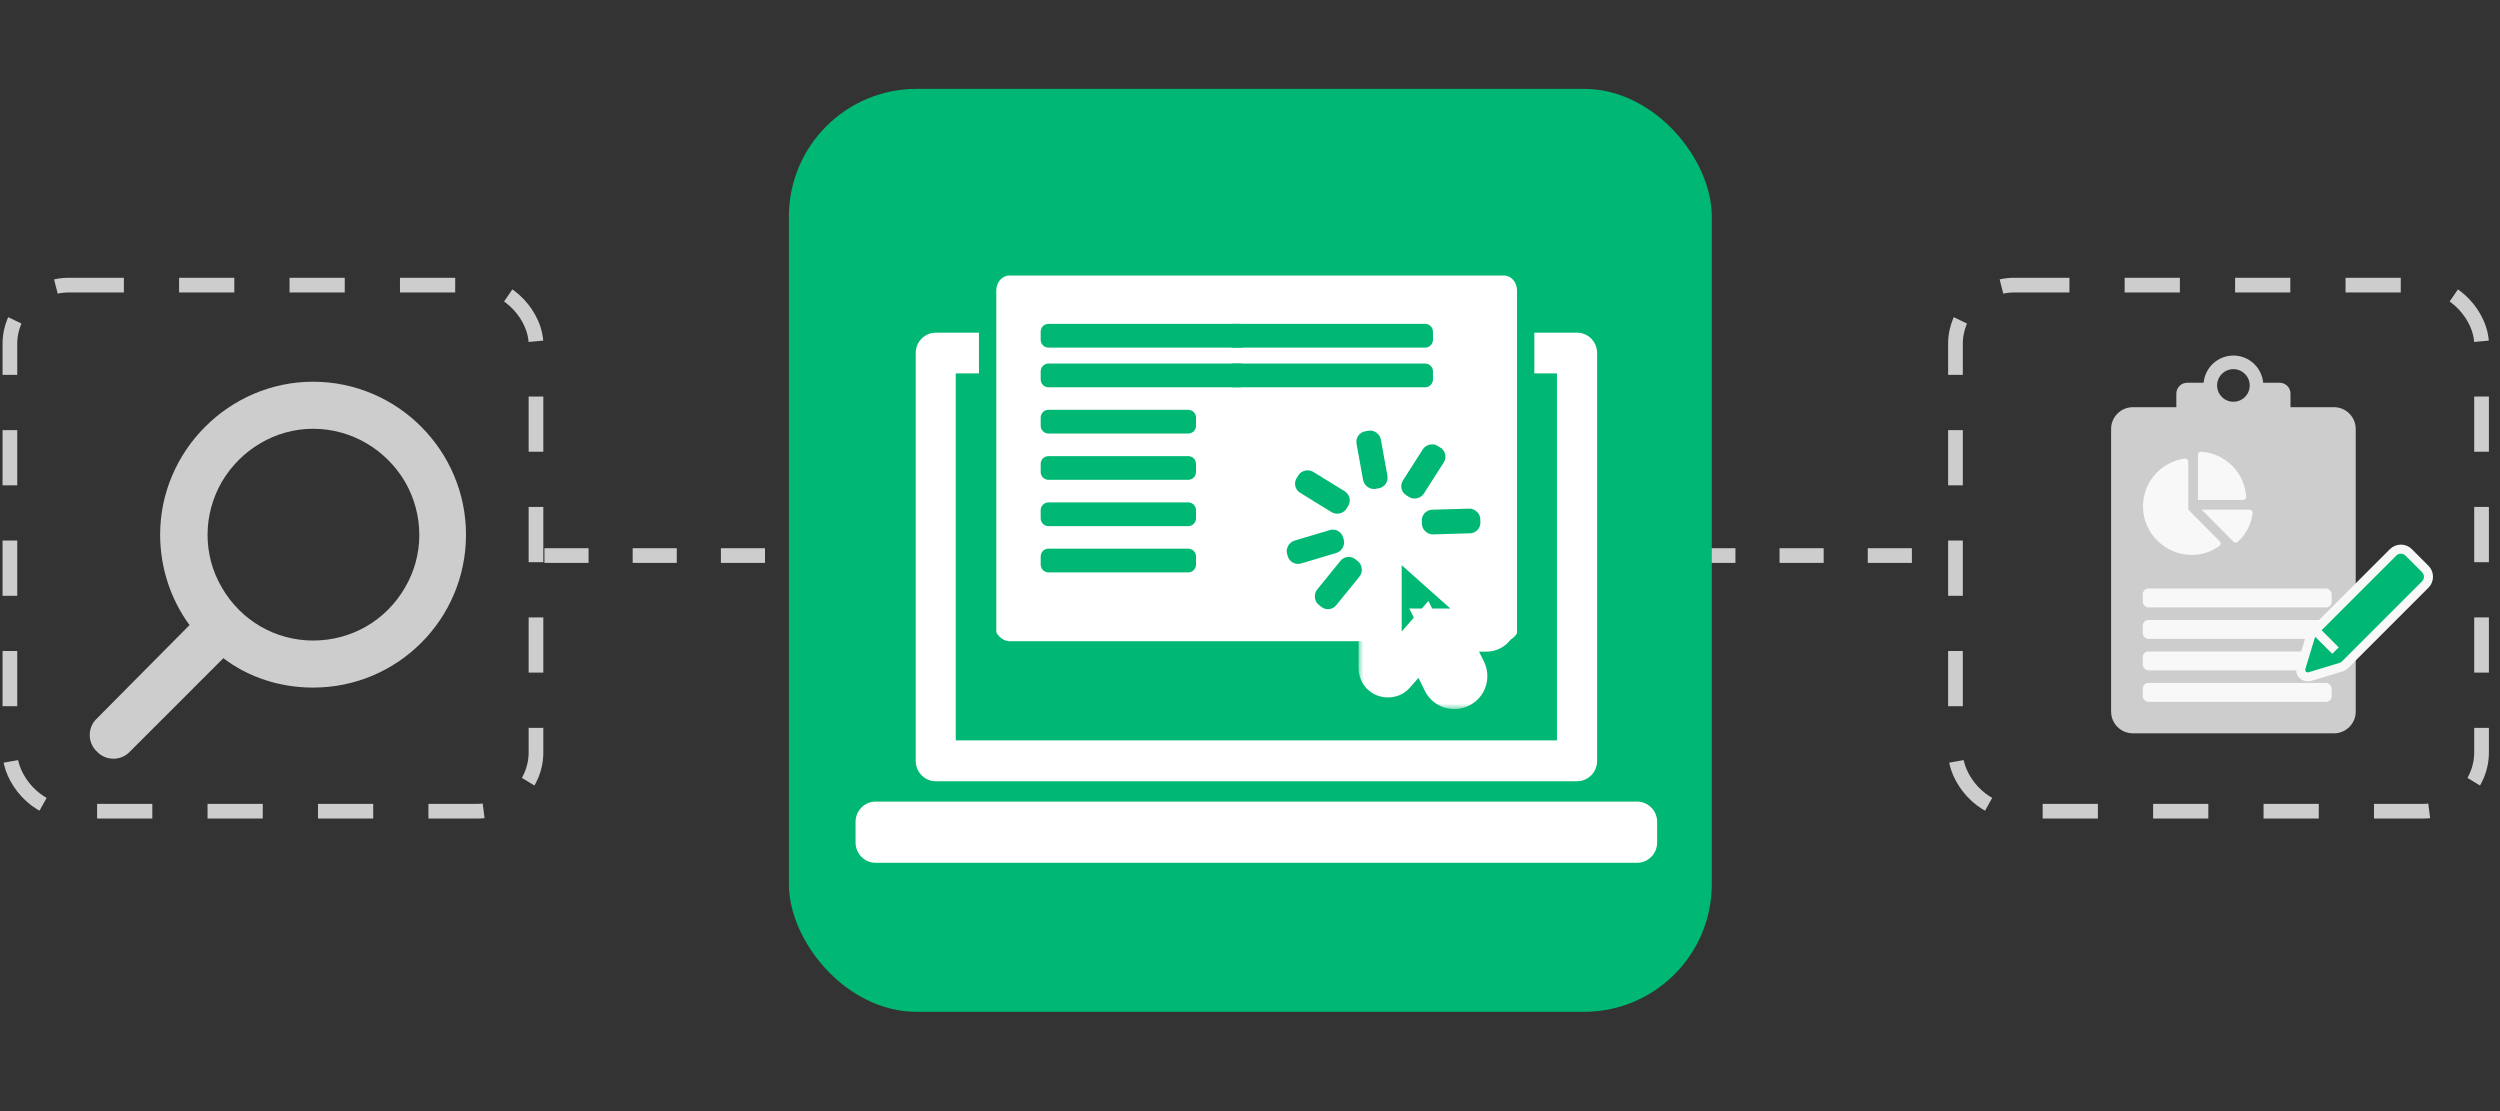 <?xml version="1.0" encoding="utf-8"?>
<svg xmlns="http://www.w3.org/2000/svg" width="225" height="100" viewBox="0 0 225 100" fill="none">
<rect x="0" y="0" width="225" height="100" fill="#333333" stroke="none"/>
<rect x="0.891" y="25.661" width="47.347" height="47.347" rx="5.287" stroke="#CDCDCE" stroke-width="1.322" stroke-dasharray="4.97 4.97"/>
<rect x="175.992" y="25.661" width="47.347" height="47.347" rx="5.287" stroke="#CDCDCE" stroke-width="1.322" stroke-dasharray="4.97 4.97"/>
<path d="M49 50L175 50" stroke="#CDCDCE" stroke-width="1.322" stroke-dasharray="3.97 3.97"/>
<rect x="71" y="8" width="83.062" height="83.062" rx="11.492" fill="#00B873"/>
<path d="M141.94 29.942H84.215C83.221 29.942 82.415 30.762 82.415 31.774V68.478C82.415 69.49 83.221 70.311 84.215 70.311H141.94C142.935 70.311 143.741 69.49 143.741 68.478V31.774C143.741 30.762 142.935 29.942 141.94 29.942Z" fill="white"/>
<path d="M147.343 72.143H78.801C77.806 72.143 77 72.963 77 73.975V75.819C77 76.831 77.806 77.651 78.801 77.651H147.343C148.337 77.651 149.144 76.831 149.144 75.819V73.975C149.144 72.963 148.337 72.143 147.343 72.143Z" fill="white"/>
<path d="M140.127 33.606H86.017V66.634H140.127V33.606Z" fill="#00B873"/>
<rect x="89.496" y="24.388" width="47.206" height="33.322" rx="1.388" fill="white"/>
<path d="M135.36 24.8C136.009 24.8 136.532 25.404 136.532 26.153V57.334C136.532 58.083 136.009 58.687 135.36 58.687H90.838C90.19 58.687 89.666 58.083 89.666 57.334V26.153C89.666 25.404 90.19 24.8 90.838 24.8H135.36ZM135.36 23H90.838C89.332 23 88.107 24.413 88.107 26.153V57.334C88.107 59.074 89.332 60.487 90.838 60.487H135.36C136.867 60.487 138.091 59.074 138.091 57.334V26.153C138.091 24.413 136.867 23 135.36 23Z" fill="#00B873"/>
<path d="M111.604 29.148H94.363C93.975 29.148 93.661 29.462 93.661 29.85V30.582C93.661 30.97 93.975 31.284 94.363 31.284H111.604C111.992 31.284 112.306 30.97 112.306 30.582V29.85C112.306 29.462 111.992 29.148 111.604 29.148Z" fill="#00B873"/>
<path d="M128.265 29.148H111.024C110.636 29.148 110.322 29.462 110.322 29.85V30.582C110.322 30.97 110.636 31.284 111.024 31.284H128.265C128.653 31.284 128.967 30.97 128.967 30.582V29.85C128.967 29.462 128.653 29.148 128.265 29.148Z" fill="#00B873"/>
<path d="M128.265 32.719H111.024C110.636 32.719 110.322 33.033 110.322 33.421V34.153C110.322 34.541 110.636 34.855 111.024 34.855H128.265C128.653 34.855 128.967 34.541 128.967 34.153V33.421C128.967 33.033 128.653 32.719 128.265 32.719Z" fill="#00B873"/>
<path d="M111.604 32.719H94.363C93.975 32.719 93.661 33.033 93.661 33.421V34.153C93.661 34.541 93.975 34.855 94.363 34.855H111.604C111.992 34.855 112.306 34.541 112.306 34.153V33.421C112.306 33.033 111.992 32.719 111.604 32.719Z" fill="#00B873"/>
<path d="M106.94 41.05H94.363C93.975 41.05 93.661 41.364 93.661 41.751V42.484C93.661 42.871 93.975 43.185 94.363 43.185H106.94C107.328 43.185 107.642 42.871 107.642 42.484V41.751C107.642 41.364 107.328 41.05 106.94 41.05Z" fill="#00B873"/>
<path d="M106.94 45.215H94.363C93.975 45.215 93.661 45.529 93.661 45.916V46.649C93.661 47.036 93.975 47.351 94.363 47.351H106.94C107.328 47.351 107.642 47.036 107.642 46.649V45.916C107.642 45.529 107.328 45.215 106.94 45.215Z" fill="#00B873"/>
<path d="M106.94 49.38H94.363C93.975 49.38 93.661 49.694 93.661 50.082V50.814C93.661 51.202 93.975 51.516 94.363 51.516H106.94C107.328 51.516 107.642 51.202 107.642 50.814V50.082C107.642 49.694 107.328 49.38 106.94 49.38Z" fill="#00B873"/>
<path d="M106.94 36.884H94.363C93.975 36.884 93.661 37.198 93.661 37.586V38.319C93.661 38.706 93.975 39.02 94.363 39.02H106.94C107.328 39.02 107.642 38.706 107.642 38.319V37.586C107.642 37.198 107.328 36.884 106.94 36.884Z" fill="#00B873"/>
<mask id="path-18-outside-1_11099_1700" maskUnits="userSpaceOnUse" x="122.213" y="44.83" width="15" height="19" fill="black">
<rect fill="white" x="122.213" y="44.83" width="15" height="19"/>
<path d="M124.213 48.213C124.213 47.794 124.535 47.44 124.954 47.44C125.115 47.44 125.308 47.537 125.436 47.633L134.255 55.487C134.416 55.616 134.513 55.809 134.513 56.002C134.513 56.42 134.191 56.71 133.773 56.71H129.975L131.809 60.379C132.067 60.894 131.874 61.506 131.359 61.763C130.844 62.021 130.232 61.828 129.975 61.313L128.108 57.547L125.436 60.605C125.308 60.766 125.115 60.83 124.921 60.83C124.503 60.83 124.213 60.54 124.213 60.122V48.213Z"/>
</mask>
<path d="M124.213 48.213C124.213 47.794 124.535 47.44 124.954 47.44C125.115 47.44 125.308 47.537 125.436 47.633L134.255 55.487C134.416 55.616 134.513 55.809 134.513 56.002C134.513 56.42 134.191 56.71 133.773 56.71H129.975L131.809 60.379C132.067 60.894 131.874 61.506 131.359 61.763C130.844 62.021 130.232 61.828 129.975 61.313L128.108 57.547L125.436 60.605C125.308 60.766 125.115 60.83 124.921 60.83C124.503 60.83 124.213 60.54 124.213 60.122V48.213Z" fill="#00B873"/>
<path d="M125.436 47.633L126.726 46.186L126.665 46.131L126.6 46.083L125.436 47.633ZM134.255 55.487L132.966 56.935L133.004 56.969L133.044 57.001L134.255 55.487ZM129.975 56.71V54.771H126.838L128.241 57.577L129.975 56.71ZM129.975 61.313L128.238 62.174L128.241 62.18L129.975 61.313ZM128.108 57.547L129.845 56.686L128.557 54.087L126.648 56.271L128.108 57.547ZM125.436 60.605L123.976 59.329L123.949 59.361L123.923 59.393L125.436 60.605ZM124.213 48.213H126.152C126.152 48.756 125.712 49.379 124.954 49.379V47.44V45.502C123.359 45.502 122.275 46.833 122.275 48.213H124.213ZM124.954 47.44V49.379C124.805 49.379 124.688 49.358 124.614 49.339C124.538 49.32 124.481 49.299 124.443 49.283C124.375 49.253 124.322 49.221 124.273 49.184L125.436 47.633L126.6 46.083C126.339 45.887 125.732 45.502 124.954 45.502V47.44ZM125.436 47.633L124.147 49.081L132.966 56.935L134.255 55.487L135.545 54.039L126.726 46.186L125.436 47.633ZM134.255 55.487L133.044 57.001C132.781 56.79 132.574 56.442 132.574 56.002H134.513H136.452C136.452 55.176 136.052 54.441 135.467 53.973L134.255 55.487ZM134.513 56.002H132.574C132.574 55.69 132.705 55.351 132.972 55.1C133.229 54.858 133.532 54.771 133.773 54.771V56.71V58.649C135.146 58.649 136.452 57.603 136.452 56.002H134.513ZM133.773 56.71V54.771H129.975V56.71V58.649H133.773V56.71ZM129.975 56.71L128.241 57.577L130.075 61.246L131.809 60.379L133.543 59.512L131.709 55.843L129.975 56.71ZM131.809 60.379L130.075 61.246C129.87 60.835 130.017 60.266 130.492 60.029L131.359 61.763L132.226 63.497C133.73 62.745 134.264 60.953 133.543 59.512L131.809 60.379ZM131.359 61.763L130.492 60.029C130.903 59.824 131.472 59.971 131.709 60.446L129.975 61.313L128.241 62.18C128.993 63.684 130.785 64.218 132.226 63.497L131.359 61.763ZM129.975 61.313L131.712 60.452L129.845 56.686L128.108 57.547L126.371 58.408L128.238 62.174L129.975 61.313ZM128.108 57.547L126.648 56.271L123.976 59.329L125.436 60.605L126.896 61.88L129.568 58.822L128.108 57.547ZM125.436 60.605L123.923 59.393C124.262 58.969 124.707 58.891 124.921 58.891V60.83V62.769C125.522 62.769 126.353 62.562 126.95 61.816L125.436 60.605ZM124.921 60.83V58.891C125.171 58.891 125.505 58.986 125.781 59.262C126.058 59.538 126.152 59.872 126.152 60.122H124.213H122.275C122.275 60.79 122.514 61.478 123.04 62.004C123.565 62.529 124.253 62.769 124.921 62.769V60.83ZM124.213 60.122H126.152V48.213H124.213H122.275V60.122H124.213Z" fill="white" mask="url(#path-18-outside-1_11099_1700)"/>
<rect x="122.323" y="39.272" width="1.521" height="4.564" rx="0.609" transform="rotate(-10.296 122.323 39.272)" fill="#00B873" stroke="#00B873" stroke-width="0.7"/>
<rect x="116.675" y="43.732" width="1.521" height="4.564" rx="0.609" transform="rotate(-58.36 116.675 43.732)" fill="#00B873" stroke="#00B873" stroke-width="0.7"/>
<rect width="1.521" height="4.564" rx="0.609" transform="matrix(-0.843 -0.539 -0.539 0.843 129.973 40.916)" fill="#00B873" stroke="#00B873" stroke-width="0.7"/>
<rect width="1.521" height="4.564" rx="0.609" transform="matrix(-0.029 -1 -1 0.029 132.903 47.63)" fill="#00B873" stroke="#00B873" stroke-width="0.7"/>
<rect x="116.413" y="50.553" width="1.439" height="4.555" rx="0.609" transform="rotate(-106.673 116.413 50.553)" fill="#00B873" stroke="#00B873" stroke-width="0.7"/>
<rect x="119.602" y="54.725" width="1.521" height="4.564" rx="0.609" transform="rotate(-140.932 119.602 54.725)" fill="#00B873" stroke="#00B873" stroke-width="0.7"/>
<path d="M201.007 32C202.41 32 203.562 33.075 203.686 34.446H205.165C205.705 34.446 206.144 34.884 206.144 35.425V36.648H210.058C211.138 36.648 212.015 37.524 212.015 38.605V64.043C212.015 65.124 211.138 66 210.058 66H191.957C190.876 66 190 65.124 190 64.043V38.605C190 37.524 190.876 36.648 191.957 36.648H195.87V35.425C195.87 34.885 196.308 34.446 196.849 34.446H198.328C198.452 33.075 199.603 32 201.007 32ZM201.007 33.223C200.196 33.223 199.539 33.88 199.539 34.69C199.539 35.501 200.196 36.158 201.007 36.158C201.817 36.158 202.475 35.501 202.475 34.69C202.474 33.88 201.817 33.223 201.007 33.223Z" fill="#CDCDCE"/>
<path d="M202.448 45.868C202.63 45.868 202.775 46.032 202.739 46.195C202.611 47.212 202.121 48.102 201.413 48.756C201.304 48.865 201.122 48.865 201.013 48.756L198.143 45.868H202.448ZM202.157 44.706C202.176 44.869 202.03 44.996 201.867 44.996H197.816V40.946C197.816 40.783 197.944 40.637 198.107 40.656C200.287 40.801 202.012 42.526 202.157 44.706ZM196.945 45.868L199.76 48.702C199.887 48.829 199.887 49.047 199.742 49.138C199.051 49.646 198.198 49.937 197.29 49.937C194.947 49.973 192.949 48.066 192.876 45.741C192.785 43.471 194.438 41.582 196.618 41.273C196.781 41.255 196.945 41.4 196.945 41.564V45.868Z" fill="#F8F8F8"/>
<rect x="192.849" y="55.8" width="17" height="1.7" rx="0.506" fill="#F8F8F8"/>
<rect x="192.849" y="52.967" width="17" height="1.7" rx="0.506" fill="#F8F8F8"/>
<rect x="192.849" y="58.633" width="17" height="1.7" rx="0.506" fill="#F8F8F8"/>
<rect x="192.849" y="61.467" width="17" height="1.7" rx="0.506" fill="#F8F8F8"/>
<path d="M215.381 49.711C215.765 49.327 216.393 49.327 216.777 49.711L218.275 51.209C218.659 51.593 218.659 52.22 218.275 52.604L211.073 59.806C210.986 59.893 210.887 59.962 210.777 60.011L210.663 60.053L207.882 60.896L207.88 60.897C207.391 61.042 206.944 60.585 207.089 60.103V60.102L207.929 57.334C207.956 57.235 208 57.16 208.03 57.11L208.297 56.663L208.667 57.031L209.905 58.267L209.909 58.263L208.369 56.722L208.657 56.434L215.381 49.711Z" fill="#00B873" stroke="#F8F8F8" stroke-width="0.815"/>
<path d="M208.596 56.306L208.3 56.644L208.455 57.151L215.635 49.971L215.494 49.548L208.596 56.306Z" fill="#F8F8F8"/>
<path d="M14.412 48.119C14.412 51.163 15.405 54.008 17.059 56.258L8.722 64.662C7.861 65.456 7.861 66.845 8.722 67.639C9.516 68.5 10.905 68.5 11.699 67.639L20.103 59.236C22.353 60.956 25.198 61.883 28.176 61.883C35.786 61.883 41.94 55.728 41.94 48.119C41.94 40.575 35.786 34.355 28.176 34.355C20.633 34.355 14.412 40.575 14.412 48.119ZM28.176 57.648C24.802 57.648 21.691 55.861 19.971 52.883C18.25 49.972 18.25 46.332 19.971 43.354C21.691 40.443 24.802 38.59 28.176 38.59C31.617 38.59 34.727 40.443 36.448 43.354C38.168 46.332 38.168 49.972 36.448 52.883C34.727 55.861 31.617 57.648 28.176 57.648Z" fill="#CDCDCE"/>
</svg>